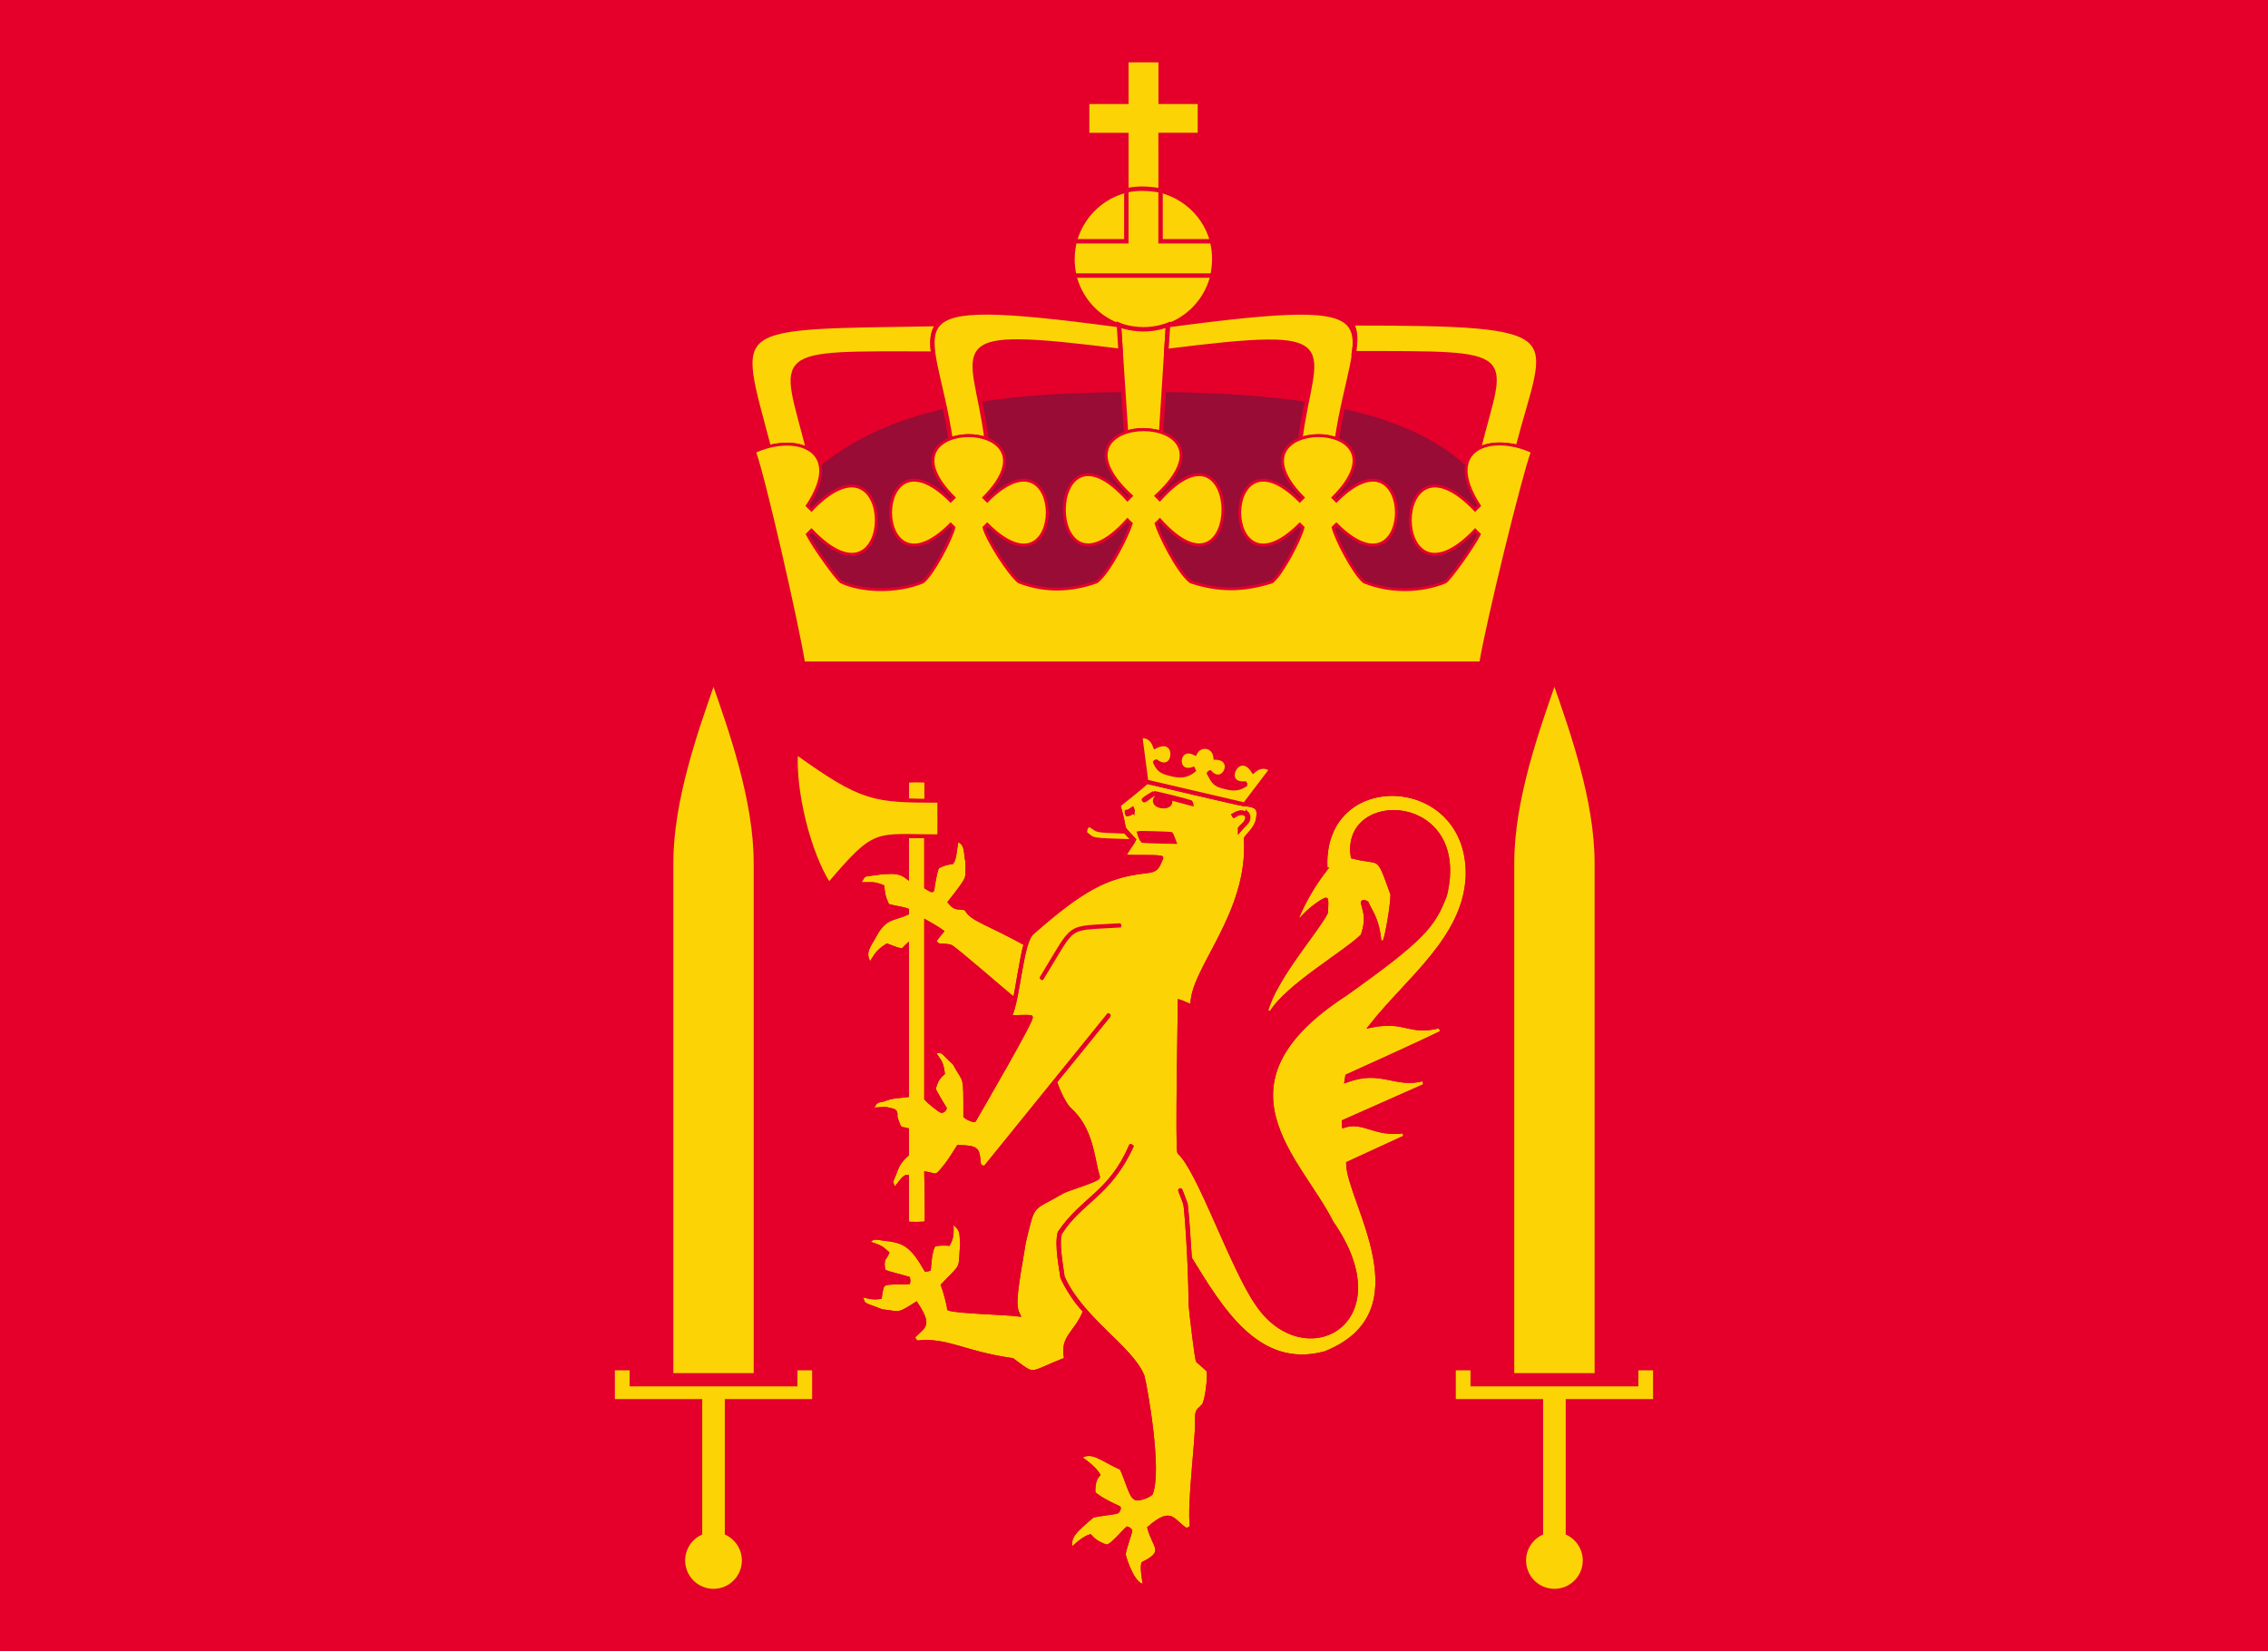<?xml version="1.0" encoding="UTF-8"?>
<svg width="500" height="364" version="1.1" viewBox="0 0 132.29 96.308" xmlns="http://www.w3.org/2000/svg">
 <defs>
  <clipPath id="u">
   <path transform="translate(-189.24 -288.14)" d="M 0,841.89 H 595.275 V 0 H 0 Z"/>
  </clipPath>
  <clipPath id="t">
   <path transform="translate(-474.55 -288.14)" d="M 0,841.89 H 595.275 V 0 H 0 Z"/>
  </clipPath>
  <clipPath id="s">
   <path transform="translate(-306.72 -699.87)" d="M 0,841.89 H 595.275 V 0 H 0 Z"/>
  </clipPath>
  <clipPath id="r">
   <path transform="translate(-324.21 -682.62)" d="M 0,841.89 H 595.275 V 0 H 0 Z"/>
  </clipPath>
  <clipPath id="k">
   <path transform="translate(-410.49 -606.1)" d="M 0,841.89 H 595.275 V 0 H 0 Z"/>
  </clipPath>
  <clipPath id="i">
   <path transform="translate(-305.25 -595.88)" d="M 0,841.89 H 595.275 V 0 H 0 Z"/>
  </clipPath>
  <clipPath id="g">
   <path transform="translate(-191.35 -606.18)" d="M 0,841.89 H 595.275 V 0 H 0 Z"/>
  </clipPath>
  <clipPath id="p">
   <path transform="translate(-229.61 -644.41)" d="M 0,841.89 H 595.275 V 0 H 0 Z"/>
  </clipPath>
  <clipPath id="e">
   <path transform="translate(-247.69 -615.3)" d="M 0,841.89 H 595.275 V 0 H 0 Z"/>
  </clipPath>
  <clipPath id="o">
   <path transform="translate(-294.99 -617.37)" d="M 0,841.89 H 595.275 V 0 H 0 Z"/>
  </clipPath>
  <clipPath id="n">
   <path transform="translate(-308.66 -645.27)" d="M 0,841.89 H 595.275 V 0 H 0 Z"/>
  </clipPath>
  <clipPath id="m">
   <path transform="translate(-293.13 -645.33)" d="M 0,841.89 H 595.275 V 0 H 0 Z"/>
  </clipPath>
  <clipPath id="l">
   <path transform="translate(-414.6 -611.81)" d="M 0,841.89 H 595.275 V 0 H 0 Z"/>
  </clipPath>
  <clipPath id="q">
   <path transform="translate(-415.36 -539.21)" d="M 0,841.89 H 595.275 V 0 H 0 Z"/>
  </clipPath>
  <clipPath id="j">
   <path transform="translate(-243.55 -466.95)" d="M 0,841.89 H 595.275 V 0 H 0 Z"/>
  </clipPath>
  <clipPath id="h">
   <path transform="translate(-298.27 -456.42)" d="M 0,841.89 H 595.275 V 0 H 0 Z"/>
  </clipPath>
  <clipPath id="f">
   <path transform="translate(-300.93 -456.17)" d="M 0,841.89 H 595.275 V 0 H 0 Z"/>
  </clipPath>
  <clipPath id="d">
   <path transform="translate(-300.93 -456.17)" d="M 0,841.89 H 595.275 V 0 H 0 Z"/>
  </clipPath>
  <clipPath id="c">
   <path transform="translate(-294.82 -433.66)" d="M 0,841.89 H 595.275 V 0 H 0 Z"/>
  </clipPath>
  <clipPath id="b">
   <path transform="translate(-302.06 -472.13)" d="M 0,841.89 H 595.275 V 0 H 0 Z"/>
  </clipPath>
  <clipPath id="a">
   <path transform="translate(-247 -457.52)" d="M 0,841.89 H 595.275 V 0 H 0 Z"/>
  </clipPath>
 </defs>
 <g transform="translate(-2.8526e-6 0)">
  <path d="m0.141 0.141h132.01v96.026h-132.01z" fill="#e4002b" stroke="#e4002b" stroke-width=".282"/>
  <path transform="matrix(.172 0 0 -.172 47.5 81.741)" d="m0 0v11.256h-6.481v-5.434h-11.865v-5e-3h-31.753v5e-3h-11.81v5.434h-6.483v-11.256h29.616v-44.706c-3.423-1.692-5.784-5.209-5.784-9.286 0-5.725 4.641-10.364 10.364-10.364 5.724 0 10.364 4.639 10.364 10.364 0 4.077-2.36 7.594-5.784 9.286v44.706zm-34.233 244.66c0.012-0.035 0.025-0.072 0.037-0.106 0.012 0.034 0.025 0.071 0.037 0.106zm14.412-62.018h-5e-3c-3e-3 21.221-8.401 44.893-14.37 61.912-5.97-17.019-14.368-40.691-14.371-61.912h-4e-3v-173.83h28.75z" clip-path="url(#u)" fill="#fcd405" stroke="#e4002b" stroke-width="1.5"/>
  <path transform="matrix(.172 0 0 -.172 96.55 81.741)" d="m0 0v11.256h-6.482v-5.434h-11.864v-5e-3h-31.754v5e-3h-11.81v5.434h-6.483v-11.256h29.618v-44.706c-3.424-1.692-5.786-5.209-5.786-9.286 0-5.725 4.641-10.364 10.366-10.364 5.722 0 10.363 4.639 10.363 10.364 0 4.077-2.361 7.594-5.783 9.286v44.706zm-34.232 244.66c0.011-0.035 0.023-0.072 0.037-0.106 0.011 0.034 0.023 0.071 0.037 0.106zm14.412-62.018h-6e-3c-2e-3 21.221-8.401 44.893-14.369 61.912-5.971-17.019-14.369-40.691-14.371-61.912h-4e-3v-173.83h28.75z" clip-path="url(#t)" fill="#fcd405" stroke="#e4002b" stroke-width="1.5"/>
  <g>
   <path transform="matrix(.172 0 0 -.172 67.697 11.115)" d="m0 0c10.596-2.762 18.264-12.037 18.264-23.29 0-13.253-10.787-23.998-24.092-23.998-13.307 0-24.094 10.745-24.094 23.998 0 11.273 7.958 20.823 18.321 23.306 0 2.482-3e-3 18.826-3e-3 18.826h-13.315v11.254h13.315v14.135h11.618v-14.135h13.318v-11.254l-13.34 4e-3c0-1.577 0.01-18.213 8e-3 -18.846" clip-path="url(#s)" fill="#fcd405" stroke="#e4002b" stroke-width="1.5"/>
   <path transform="matrix(.172 0 0 -.172 70.703 14.073)" d="m0 0c0.953-4.053 0.949-7.427 0.121-11.629l-46.872-2e-3c-0.867 3.979-0.796 7.572 0.124 11.631h17.534v17.241c3.928 0.904 7.645 0.656 11.601-0.013v-17.228z" clip-path="url(#r)" fill="#fcd405" stroke="#e4002b" stroke-width="1.5"/>
   <g fill="#980c35">
    <path transform="matrix(.172 0 0 -.172 85.536 27.2)" d="m0 0c-9.775 9.136-23.545 15.508-42.09 19.558-0.674-3.214-1.332-6.685-1.889-10.426 6.411-2.463 9.614-9.11-1.222-19.945l1.09-1.09c27.175 27.177 27.175-35.132 0-7.956-0.166-0.168-1.09-1.088-1.09-1.088 0.976-4.008 7.076-15.713 10.504-18.432 9.17-3.707 19.627-3.264 27.588 0 1.617 1.205 8.996 11.373 11.455 16.121 0 0-0.819 0.817-1.395 1.395-29.346-30.797-29.346 37.548 0 6.905l1.395 1.396c-3.705 5.728-4.879 10.226-4.346 13.562" clip-path="url(#k)"/>
    <path transform="matrix(.172 0 0 -.172 67.444 28.953)" d="m0 0 1.268-1.266c28.558 31.885 28.558-38.751 0-6.868-0.319-0.316-1.008-1.006-1.268-1.267 1.105-3.703 7.334-16.461 11.732-19.756 9.569-3.182 17.95-3.043 27.582 0 3.424 2.719 9.524 14.424 10.497 18.431-0.26 0.264-0.92 0.92-1.084 1.088-27.178-27.175-27.178 35.134 0 7.956 0 0 0.675 0.682 1.084 1.09-10.709 10.835-7.43 17.481-0.993 19.945 0.62 4.789 1.43 8.988 2.162 12.644-13.824 2.089-29.882 3.178-48.457 3.391l-0.88-13.792c-2e-3 -7e-3 -6e-3 -0.012-0.01-0.019 7.381-2.374 11.396-9.562-1.633-21.577" clip-path="url(#i)"/>
    <path transform="matrix(.172 0 0 -.172 47.862 27.186)" d="m0 0c0.622-3.362-0.547-7.902-4.37-13.642l1.396-1.396c29.346 30.642 29.346-37.702 0-6.905-0.578-0.578-1.396-1.395-1.396-1.395 2.459-4.748 9.838-14.916 11.457-16.121 6.889-3.264 18.896-3.707 27.725 0 3.423 2.719 9.525 14.424 10.501 18.432-0.265 0.263-0.923 0.92-1.089 1.088-27.176-27.176-27.176 35.133 0 7.956 0 0 0.679 0.681 1.089 1.089-10.863 10.864-7.617 17.517-1.174 19.965-0.557 3.748-1.217 7.228-1.896 10.446-16.175-3.703-30.595-9.755-42.243-19.517" clip-path="url(#g)"/>
   </g>
   <path transform="matrix(.172 0 0 -.172 54.439 20.628)" d="m0 0c-0.601 4.448-0.3 7.762 1.79 10.044-72.765-1.217-68.8 1.134-57.574-41.828 4.875 1.203 9.547 1.125 13.39-0.812-8.512 33.741-13.7 32.741 42.394 32.596" clip-path="url(#p)" fill="#fcd405" stroke="#e4002b" stroke-width="1.5"/>
   <path transform="matrix(.172 0 0 -.172 57.549 25.621)" d="m-0.807-20.019c0.411-0.408 1.09-1.089 1.09-1.089 27.174 27.177 27.174-35.132 0-7.956-0.166-0.168-0.824-0.825-1.09-1.088 0.975-4.008 8.405-15.713 11.828-18.432 8.922-3.43 17.834-3.043 26.356 0 4.4 3.295 10.626 16.053 11.733 19.756-0.258 0.262-0.949 0.951-1.267 1.267-28.564-31.882-28.564 38.753 0 6.869l1.267 1.265c-12.926 11.918-9.078 19.087-1.812 21.519l-0.915 13.883c-16.891-0.147-33.307-0.92-48.517-3.303 0.733-3.654 1.542-7.85 2.158-12.638-7e-3 -0.013-0.016-0.022-0.024-0.034 6.562-2.406 10.007-9.078-0.807-20.019z" clip-path="url(#e)" fill="#980c35"/>
   <g fill="#fcd405" stroke="#e4002b">
    <g stroke-width="1.5">
     <path transform="matrix(.172 0 0 -.172 65.681 25.267)" d="m0 0c3.787 1.494 8.056 1.068 11.897 0.107l2.336 36.608s-3.64-1.5-8.328-1.5c-5.124 0.062-8.327 1.515-8.327 1.515z" clip-path="url(#o)"/>
     <path transform="matrix(.172 0 0 -.172 68.031 20.481)" d="m0 0c62.695 7.856 49.572 2.381 45.395-30.09 3.734 1.442 8.802 1.602 12.431-0.053 6.082 41.082 24.506 49.856-57.248 38.956z" clip-path="url(#n)"/>
     <path transform="matrix(.172 0 0 -.172 65.361 20.47)" d="m0 0c-62.696 7.856-49.595 2.479-45.416-29.992-4.094 1.422-8.844 1.262-12.219-0.16-6.082 41.082-24.666 49.818 57.088 38.918z" clip-path="url(#m)"/>
     <path transform="matrix(.172 0 0 -.172 86.244 26.219)" d="m0 0c3.531 1.875 8.32 1.975 13.328 0.859 10.19 39.291 20.276 41.922-56.531 41.922 1.828-2.5 1.5-6.5 0.906-10.14 57.193 0 50.565 0.659 42.297-32.641" clip-path="url(#l)"/>
    </g>
    <path transform="matrix(.172 0 0 -.172 86.374 38.673)" d="m0 0c2.254 13.85 14.354 63.183 17.51 71.646-13.78 6.474-30.719 1.281-18.039-18.324l-1.395-1.396c-29.346 30.642-29.346-37.702 0-6.905 0.576-0.579 1.395-1.395 1.395-1.395-2.459-4.748-9.838-14.916-11.455-16.121-7.961-3.264-18.418-3.707-27.588 0-3.428 2.719-9.528 14.424-10.504 18.432 0 0 0.924 0.919 1.09 1.087 27.175-27.175 27.175 35.134 0 7.956l-1.09 1.09c28.049 28.049-37.949 28.049-10.227 0-0.408-0.408-1.084-1.09-1.084-1.09-27.177 27.178-27.177-35.131 0-7.956 0.164-0.168 0.824-0.824 1.084-1.087-0.972-4.008-7.072-15.713-10.496-18.432-9.633-3.043-18.014-3.182-27.582 0-4.398 3.295-10.627 16.053-11.732 19.756 0.259 0.261 0.949 0.951 1.267 1.267 28.559-31.882 28.559 38.753 0 6.868l-1.267 1.266c32.476 29.945-40.925 29.945-8.446 0l-1.266-1.266c-28.564 31.885-28.564-38.75 0-6.868 0.317-0.316 1.009-1.006 1.266-1.267-1.106-3.703-7.332-16.461-11.733-19.756-8.521-3.043-17.433-3.43-26.355 0-3.424 2.719-10.853 14.424-11.828 18.432 0.266 0.263 0.924 0.919 1.09 1.087 27.174-27.175 27.174 35.134 0 7.956 0 0-0.68 0.682-1.09 1.09 27.723 28.049-38.274 28.049-10.225 0-0.41-0.408-1.09-1.09-1.09-1.09-27.175 27.178-27.175-35.131 0-7.956 0.166-0.168 0.825-0.824 1.09-1.087-0.976-4.008-7.078-15.713-10.502-18.432-8.828-3.707-20.836-3.264-27.724 0-1.619 1.205-8.998 11.373-11.457 16.121 0 0 0.818 0.816 1.396 1.395 29.346-30.797 29.346 37.547 0 6.905l-1.396 1.396c12.643 18.98-3.732 24.855-17.95 18.344 3.152-8.463 14.415-57.814 16.666-71.666z" clip-path="url(#q)"/>
   </g>
  </g>
  <g transform="matrix(.487 0 0 .486 -89.975 -33.296)" stroke="#e4002b">
   <g transform="matrix(1.278 0 0 1.276 205.08 -13.109)">
    <g fill="#fcd405">
     <path transform="matrix(.353 0 0 -.353 70.901 139.3)" d="m0 0v5.31c-0.574 0.153-4.529 0.143-5.055 0v-5.212c1.539-0.061 3.212-0.087 5.055-0.098" clip-path="url(#j)" stroke-width=".987"/>
     <path transform="matrix(.353 0 0 -.353 90.203 143.01)" d="m0 0c-0.466 0.508-1.772 1.883-1.979 2.09-8.787 0.328-6.732 0.226-9.311 1.73-0.605 0.091-1.188-1.246-0.893-1.869 2.158-1.746 1.05-1.585 12.183-1.951" clip-path="url(#h)" stroke-width=".603"/>
     <path transform="matrix(.353 0 0 -.353 91.143 143.1)" d="m28.13 7.139c0.336-1.944-0.483-2.035-2.221-4.063v0.346c0.747 0.983 2.322 1.698 1.869 3.555-0.701 0.361-1.266 1.169-3.41-0.2-0.04 0.046-0.04-9e-3 -0.146 0.187 0.873 0.444 1.788 1.357 3.908 0.175m20.561-14.579c-4.475-5.607-7.064-11.595-7.58-12.988 0.223-0.227 0.46-0.416 0.871-0.618 2.323 3.078 6.79 5.879 6.871 5.488 0.142-0.538-0.031-2.826-0.031-3.406-2.182-4.572-13.534-17.316-15.94-26.323 0.201-0.186 0.922-0.441 1.319-0.441 4.254 7.173 19.671 15.97 24.317 20.612 1.327 4.282 0.852 5.566 0 8.746-0.102 0.338 0.726 0.209 1.054-8e-3 0.928-2.24 2.882-4.123 3.458-10.588 0.61 0 1.036 0 1.311 0.279 0.566 1.056 2.063 9.489 2.063 12.56-4.044 11.321-2.717 7.936-10.547 10.009-2.796 17.829 31.167 16.707 24.543-10.281-3.06-8.082-5.816-11.58-26.442-26.313-37.053-24.1-12.069-43.964-3.703-60.817 18.687-26.935-7.285-40.526-19.788-21.692-6.72 9.752-15.4 35.646-20.657 40.301-0.581 1.294 0.143 37.889 0.143 40.248 1.017-0.28 1.961-1.017 3.364-1.237-0.616 9.306 15.471 24.435 14.155 44.669 1.079 1.587 3.164 2.919 3.33 6.108 0.361 2.498-1.564 2.829-3.78 2.976-0.719 0-24.942 5.772-25.837 5.967-0.502-0.641-6.333-5.322-7.454-6.195 2.369-8.17 0.041-4.693 4.123-9.187-0.565-1.291-2.215-3.056-2.644-4.461 0.984-0.255 10.42 0.098 9.865-0.447-1.188-2.929-1.395-3.221-4.14-3.56-10.398-1.123-16.956-4.761-29.991-16.222-3.136-2.379-3.633-17.348-6.107-22.567 1.73-0.064 4.132 0.172 5.57 0 0.939 0-13.378-24.662-14.983-27.483-0.47-0.106-2.004 0.639-2.41 1.044 0 11.796 0.107 8.539-2.914 14.171-3.447 3.035-2.504 3.392-5.46 3.083 0.846-2.192 2.064-2.117 2.458-5.79-2.025-1.795-1.923-2.951-2.438-4.087 0.111-0.682 2.53-4.623 2.944-5.305-0.068-0.298-0.568-0.65-0.814-0.706-0.45 0-3.634 2.644-4.169 3.29v47.194c0.376-0.187 3.517-2.109 4.187-2.611-2.345-2.889-2.37-2.581-0.894-3.684 0.692 0 2.203-0.108 3.088-0.28 0.795-0.096 15.163-12.745 17.107-14.201 0.471 1.239 1.814 11.134 2.934 14.872-10.334 5.732-14.437 6.477-15.772 9.305-1.882 0.765-2.589-0.426-4.387 1.777 5.773 7.454 4.536 5.866 4.672 10.892-0.565 1.681 0.112 5.194-2.815 5.678-0.454-2.637-0.551-5.072-1.259-5.925-1.405-0.181-2.894-0.635-3.795-1.231-0.462-0.308-1.295-5.087-1.395-6.154-0.081-0.378-1.118 0.466-1.671 0.762v13.578c-1.929 0.021-3.591 0.056-5.056 0.065v-10.941c-2.413 1.832-4.469 1.219-6.692 1.219-5.054-0.876-4.501 0.199-6.146-3.142 3.738 0 3.809 0.321 6.313-0.656 0.254-3.043 0.877-3.885 1.367-5.063 1.605-0.465 3.785-0.717 5.158-1.209v-0.792c-3.813-1.701-5.907-0.873-8.726-6.215-1.099-2.152-3.366-4.368-1.091-7.424 1.107 1.305 1.311 3.054 4.507 5.039 4.863-1.934 3.937-1.299 5.31-0.07v-39.872c-2.311-0.34-3.561-0.103-6.26-1.158-1.552-0.415-2.102-0.026-3.178-2.632 0.975-0.032 3.442 0.344 4.212 0.114 1.133-0.46 2.43 0.055 2.178-2.016 1.09-4.009 1.418-2.986 3.048-3.5v-6.565c-2.933-2.684-2.569-3.561-4.164-7.108 0-0.539 0.513-1.901 0.78-2.162 0.668 0.197 2.382 3.471 3.384 3.335v-12.359c0.628-0.278 4.463-0.168 5.056 0 0.358 0 0 11.655 0 13.241 2.428-0.421 2.504-1.185 4.169 0.79 2.018 2.382 2.565 3.424 4.379 6.282 4.901-0.096 5.117-0.669 5.391-3.48 0.055-1.593 0.424-2.012 1.751-2.012l32.726 40.576s0.11-0.03 0.07-0.128c0 0-12.177-15.12-14.209-17.581 0.342-1.426 2.146-5.546 3.546-7.111 6.283-5.473 6.258-13.229 7.85-18.244 0.254-0.793-8.072-3.199-9.352-3.926-8.78-5.101-7.685-2.634-10.319-13.393-2.253-13.403-2.859-16.789-1.572-19.369-3.619 0.447-16.393 0.74-18.348 1.541 0 0.816-1.293 5.467-1.657 6.28 5.588 5.934 4.528 3.545 5.125 11.296-0.34 2.392 0.356 3.601-2.833 5.682 0.085-1.97 0.401-3.941-0.767-5.975-0.373 0.034-2.852 0.157-3.805-0.244-1.175-1.473-1.241-5.589-1.368-6.51-0.242-0.102-0.527-0.14-0.822-0.14-3.576 6.313-5.63 7.344-9.301 8.006-4.532 0.455-4.393 1.181-6.295-0.827 3.958-1.105 3.906-1.53 5.327-2.701-0.785-1.876-1.088-1.058-1.186-3.083 0.338-2.448-0.725-1.542 6.756-3.71 0.121-0.614 0.114-0.684 5e-3 -1.037-7.297-0.216-6.802 0.439-7.511-3.956-2.107-0.306-3.172 0.154-5.13 0.588 0.866-3.163 0.419-2.185 5.546-4.287 5.269-0.728 4.517-1.023 9.19 1.935 3.828-5.955 2.135-5.837-0.825-8.786 0.159-0.642 0.605-1.3 1.102-1.499 8.166 0.868 12.058-2.798 25.281-4.684 6.366-4.643 3.872-3.893 14.253 0.228-1.312 6.025 2.594 6.702 5.006 12.78-2.478 2.479-5.101 6.76-6.027 9.027-0.181 1.656-1.654 8.532-0.723 11.887 6.248 9.2 13.429 10.42 18.914 23.077 0.187 0 0.114 0.034 0.225-0.077-5.91-12.994-13.699-14.677-18.945-23.126-0.842-2.124 0.052-7.405 0.667-11.666 4.9-11.211 18.053-18.73 21.155-26.334 4e-3 -0.05 0.042-0.136 0.07-0.236 0.78-2.905 4.714-25.253 2.16-31.19-1.424-1.086-3.861-1.564-4.133-1.148-1.251 0.525-2.301 5.221-3.706 7.969-5.075 2.157-7.787 5.271-11.181 2.831 2.359-1.519 4.32-3.308 5.074-4.599-1.249-1.42-1.287-3.152-1.287-4.599 0-0.968 5.014-3.463 6.725-4.199 0.161-0.073-0.126-0.777-0.313-0.956-0.439-0.444-5.642-0.74-6.78-1.311-4.535-3.962-6.585-5.498-5.508-8.957 0 0 2.821 3.01 4.97 3.628 1.083-1.3 2.897-2.327 4.434-2.713 1.319 0 4.878 4.409 5.465 4.815 0 0 0.262-0.039 0.79-0.565 0-0.838-1.711-5.015-1.711-6.529 0.309-1.368 2.72-8.848 5.573-8.13-0.189 0.988-0.814 4.518-0.476 5.837 6.336 3.181 3.001 4.288 1.627 9.499 6.169 5.364 6.082 1.712 9.834-0.505 0.42 0 1.233 0.532 1.458 0.759-0.813 6.249 1.543 23.234 1.376 28.452-0.044 2.942 0.345 2.315 1.697 3.874 0.976 1.04 1.701 7.805 1.363 9.221 0 0.396-2.345 2.22-2.801 2.67-0.343 0.354-1.725 12.187-1.968 14.932-0.126 13.358-1.227 26.494-1.414 26.879-0.044 0.303-1.07 2.902-1.347 3.615-0.05 0.104 0.063 0.167 0.118 0.104 0 0 0.603-1.433 1.405-3.688 0.379-2.978 0.723-8.412 1.114-14.466 8.223-13.376 17.988-30.127 35.857-25.269 27.119 10.816 6.086 40.625 6.086 50.567l15.283 7.058s-0.227 0.898-0.446 1.461c-7.739-1.124-10.577 3.173-15.924 1.461 0 0-0.068 0.67-0.068 1.152l21.742 9.679s-0.33 1.116-0.52 1.64c-7.546-2.089-11.099 3.071-20.481-0.403l0.188 1.225s18.949 8.562 25.188 11.662c0 0-0.204 1.212-0.603 1.608-8.254-2.131-8.947 1.999-18.232 0.129 9.76 12.442 24.939 23.411 25.615 39.849 0.753 28.16-39.317 29.567-37.682 1.868" clip-path="url(#f)"/>
    </g>
    <g>
     <path transform="matrix(.353 0 0 -.353 91.143 143.1)" d="m3.075 12.927c2.026-0.392 8.4-1.971 9.757-2.452 0.3-0.402 0.199-0.301 0.236-0.536l-9.875 2.642c-0.726-0.331-2.384-1.726-2.584-1.726-0.196 0-0.259 0.031-0.259 0.283 0.214 0.252 2.343 1.594 2.725 1.789zm-5.473-5.009c-0.404-0.403-1.117-0.808-1.582-0.808-0.095 0.185-0.217 0.379-0.192 0.765 0.526 0.065 1.118 0.47 1.591 0.8 0.167-0.354 0.206-0.603 0.183-0.757zm30.528-0.779c0.336-1.944-0.483-2.035-2.221-4.063v0.346c0.747 0.983 2.322 1.698 1.869 3.555-0.701 0.361-1.266 1.169-3.41-0.2-0.04 0.046-0.04-9e-3 -0.146 0.187 0.873 0.444 1.788 1.357 3.908 0.175zm20.561-14.579c-4.475-5.607-7.064-11.595-7.58-12.988 0.223-0.227 0.46-0.416 0.871-0.618 2.323 3.078 6.79 5.879 6.871 5.488 0.142-0.538-0.031-2.826-0.031-3.406-2.182-4.572-13.534-17.316-15.94-26.323 0.201-0.186 0.922-0.441 1.319-0.441 4.254 7.173 19.671 15.97 24.317 20.612 1.327 4.282 0.852 5.566 0 8.746-0.102 0.338 0.726 0.209 1.054-8e-3 0.928-2.24 2.882-4.123 3.458-10.588 0.61 0 1.036 0 1.311 0.279 0.566 1.056 2.063 9.489 2.063 12.56-4.044 11.321-2.717 7.936-10.547 10.009-2.796 17.829 31.167 16.707 24.543-10.281-3.06-8.082-5.816-11.58-26.442-26.313-37.053-24.1-12.069-43.964-3.703-60.817 18.687-26.935-7.285-40.526-19.788-21.692-6.72 9.752-15.4 35.646-20.657 40.301-0.581 1.294 0.143 37.889 0.143 40.248 1.017-0.28 1.961-1.017 3.364-1.237-0.616 9.306 15.471 24.435 14.155 44.669 1.079 1.587 3.164 2.919 3.33 6.108 0.361 2.498-1.564 2.829-3.78 2.976-0.719 0-24.942 5.772-25.837 5.967-0.502-0.641-6.333-5.322-7.454-6.195 2.369-8.17 0.041-4.693 4.123-9.187-0.565-1.291-2.215-3.056-2.644-4.461 0.984-0.255 10.42 0.098 9.865-0.447-1.188-2.929-1.395-3.221-4.14-3.56-10.398-1.123-16.956-4.761-29.991-16.222-3.136-2.379-3.633-17.348-6.107-22.567 1.73-0.064 4.132 0.172 5.57 0 0.939 0-13.378-24.662-14.983-27.483-0.47-0.106-2.004 0.639-2.41 1.044 0 11.796 0.107 8.539-2.914 14.171-3.447 3.035-2.504 3.392-5.46 3.083 0.846-2.192 2.064-2.117 2.458-5.79-2.025-1.795-1.923-2.951-2.438-4.087 0.111-0.682 2.53-4.623 2.944-5.305-0.068-0.298-0.568-0.65-0.814-0.706-0.45 0-3.634 2.644-4.169 3.29v47.194c0.376-0.187 3.517-2.109 4.187-2.611-2.345-2.889-2.37-2.581-0.894-3.684 0.692 0 2.203-0.108 3.088-0.28 0.795-0.096 15.163-12.745 17.107-14.201 0.471 1.239 1.814 11.134 2.934 14.872-10.334 5.732-14.437 6.477-15.772 9.305-1.882 0.765-2.589-0.426-4.387 1.777 5.773 7.454 4.536 5.866 4.672 10.892-0.565 1.681 0.112 5.194-2.815 5.678-0.454-2.637-0.551-5.072-1.259-5.925-1.405-0.181-2.894-0.635-3.795-1.231-0.462-0.308-1.295-5.087-1.395-6.154-0.081-0.378-1.118 0.466-1.671 0.762v13.578c-1.929 0.021-3.591 0.056-5.056 0.065v-10.941c-2.413 1.832-4.469 1.219-6.692 1.219-5.054-0.876-4.501 0.199-6.146-3.142 3.738 0 3.809 0.321 6.313-0.656 0.254-3.043 0.877-3.885 1.367-5.063 1.605-0.465 3.785-0.717 5.158-1.209v-0.792c-3.813-1.701-5.907-0.873-8.726-6.215-1.099-2.152-3.366-4.368-1.091-7.424 1.107 1.305 1.311 3.054 4.507 5.039 4.863-1.934 3.937-1.299 5.31-0.07v-39.872c-2.311-0.34-3.561-0.103-6.26-1.158-1.552-0.415-2.102-0.026-3.178-2.632 0.975-0.032 3.442 0.344 4.212 0.114 1.133-0.46 2.43 0.055 2.178-2.016 1.09-4.009 1.418-2.986 3.048-3.5v-6.565c-2.933-2.684-2.569-3.561-4.164-7.108 0-0.539 0.513-1.901 0.78-2.162 0.668 0.197 2.382 3.471 3.384 3.335v-12.359c0.628-0.278 4.463-0.168 5.056 0 0.358 0 0 11.655 0 13.241 2.428-0.421 2.504-1.185 4.169 0.79 2.018 2.382 2.565 3.424 4.379 6.282 4.901-0.096 5.117-0.669 5.391-3.48 0.055-1.593 0.424-2.012 1.751-2.012l32.726 40.576s0.11-0.03 0.07-0.128c0 0-12.177-15.12-14.209-17.581 0.342-1.426 2.146-5.546 3.546-7.111 6.283-5.473 6.258-13.229 7.85-18.244 0.254-0.793-8.072-3.199-9.352-3.926-8.78-5.101-7.685-2.634-10.319-13.393-2.253-13.403-2.859-16.789-1.572-19.369-3.619 0.447-16.393 0.74-18.348 1.541 0 0.816-1.293 5.467-1.657 6.28 5.588 5.934 4.528 3.545 5.125 11.296-0.34 2.392 0.356 3.601-2.833 5.682 0.085-1.97 0.401-3.941-0.767-5.975-0.373 0.034-2.852 0.157-3.805-0.244-1.175-1.473-1.241-5.589-1.368-6.51-0.242-0.102-0.527-0.14-0.822-0.14-3.576 6.313-5.63 7.344-9.301 8.006-4.532 0.455-4.393 1.181-6.295-0.827 3.958-1.105 3.906-1.53 5.327-2.701-0.785-1.876-1.088-1.058-1.186-3.083 0.338-2.448-0.725-1.542 6.756-3.71 0.121-0.614 0.114-0.684 5e-3 -1.037-7.297-0.216-6.802 0.439-7.511-3.956-2.107-0.306-3.172 0.154-5.13 0.588 0.866-3.163 0.419-2.185 5.546-4.287 5.269-0.728 4.517-1.023 9.19 1.935 3.828-5.955 2.135-5.837-0.825-8.786 0.159-0.642 0.605-1.3 1.102-1.499 8.166 0.868 12.058-2.798 25.281-4.684 6.366-4.643 3.872-3.893 14.253 0.228-1.312 6.025 2.594 6.702 5.006 12.78-2.478 2.479-5.101 6.76-6.027 9.027-0.181 1.656-1.654 8.532-0.723 11.887 6.248 9.2 13.429 10.42 18.914 23.077 0.187 0 0.114 0.034 0.225-0.077-5.91-12.994-13.699-14.677-18.945-23.126-0.842-2.124 0.052-7.405 0.667-11.666 4.9-11.211 18.053-18.73 21.155-26.334 4e-3 -0.05 0.042-0.136 0.07-0.236 0.78-2.905 4.714-25.253 2.16-31.19-1.424-1.086-3.861-1.564-4.133-1.148-1.251 0.525-2.301 5.221-3.706 7.969-5.075 2.157-7.787 5.271-11.181 2.831 2.359-1.519 4.32-3.308 5.074-4.599-1.249-1.42-1.287-3.152-1.287-4.599 0-0.968 5.014-3.463 6.725-4.199 0.161-0.073-0.126-0.777-0.313-0.956-0.439-0.444-5.642-0.74-6.78-1.311-4.535-3.962-6.585-5.498-5.508-8.957 0 0 2.821 3.01 4.97 3.628 1.083-1.3 2.897-2.327 4.434-2.713 1.319 0 4.878 4.409 5.465 4.815 0 0 0.262-0.039 0.79-0.565 0-0.838-1.711-5.015-1.711-6.529 0.309-1.368 2.72-8.848 5.573-8.13-0.189 0.988-0.814 4.518-0.476 5.837 6.336 3.181 3.001 4.288 1.627 9.499 6.169 5.364 6.082 1.712 9.834-0.505 0.42 0 1.233 0.532 1.458 0.759-0.813 6.249 1.543 23.234 1.376 28.452-0.044 2.942 0.345 2.315 1.697 3.874 0.976 1.04 1.701 7.805 1.363 9.221 0 0.396-2.345 2.22-2.801 2.67-0.343 0.354-1.725 12.187-1.968 14.932-0.126 13.358-1.227 26.494-1.414 26.879-0.044 0.303-1.07 2.902-1.347 3.615-0.05 0.104 0.063 0.167 0.118 0.104 0 0 0.603-1.433 1.405-3.688 0.379-2.978 0.723-8.412 1.114-14.466 8.223-13.376 17.988-30.127 35.857-25.269 27.119 10.816 6.086 40.625 6.086 50.567l15.283 7.058s-0.227 0.898-0.446 1.461c-7.739-1.124-10.577 3.173-15.924 1.461 0 0-0.068 0.67-0.068 1.152l21.742 9.679s-0.33 1.116-0.52 1.64c-7.546-2.089-11.099 3.071-20.481-0.403l0.188 1.225s18.949 8.562 25.188 11.662c0 0-0.204 1.212-0.603 1.608-8.254-2.131-8.947 1.999-18.232 0.129 9.76 12.442 24.939 23.411 25.615 39.849 0.753 28.16-39.317 29.567-37.682 1.868z" clip-path="url(#d)" fill="none" stroke-width=".988"/>
     <g stroke-width=".987">
      <path transform="matrix(.353 0 0 -.353 88.988 151.04)" d="m0 0c-14.64-0.951-11.35 0.843-20.502-13.996-0.118 0-0.05 0.073-0.092 0.152 9.118 14.929 6.035 13.042 20.673 13.986 0.037-0.033-0.056-0.117-0.079-0.142z" clip-path="url(#c)" fill="none"/>
      <path transform="matrix(.353 0 0 -.353 91.54 137.47)" d="m0 0c-0.074 0.499-1.353 10.241-1.571 11.981 2.889 0.323 3.645-2.26 3.84-2.78 6.477 3.443 5.639-7.703 0.28-3.803-0.2-0.055-0.298-0.157-0.314-0.318 1.113-2.24 1.651-2.559 4.836-3.319 2.529-0.581 4.081-0.02 5.553 1.18-0.077 0.199-0.199 0.44-0.199 0.44-5.194-1.802-4.395 6.679 0.483 4.039 1.213 2.681 5.134 2.281 5.372-1.14 5.677-0.06 2.191-7.78-1.415-3.8-0.159-0.06-0.298-0.141-0.376-0.298 1.271-2.301 1.514-3.103 4.382-3.725 2.904-0.818 4.142-0.157 5.449 0.645 0.046 0.116 0 0.318-0.109 0.437-6.616-0.659-1.739 9.34 2.144 3.119 1.992 1.804 3.666 1.241 4.705 0.5-0.96-1.279-6.333-8.38-7.009-9.259-5.523 1.295-20.336 4.739-26.051 6.101" clip-path="url(#b)" fill="#fcd405"/>
      <path transform="matrix(.353 0 0 -.353 72.118 142.62)" d="m-29.273-12.827c-5.308 8.225-9.402 24.818-8.713 35.109 17.564-12.603 20.353-12.867 37.986-12.867 0-2.683 0.042-7.565 0-9.415-17.22-0.08-16.469 2.206-29.273-12.827z" clip-path="url(#a)" fill="#fcd405"/>
     </g>
    </g>
   </g>
   <path d="m324.6 164.13c0.236 0.146 0.373 0.477 0.348 0.675-0.051 0.375-0.496 0.572-1.049 0.5-0.555-0.076-0.885-0.373-0.834-0.743 0.031-0.253 0.307-0.537 0.622-0.604z" fill="#e4002b" stroke-width=".445"/>
   <path d="m321.58 169.44c-0.104-0.082-0.333-0.628-0.427-0.963 0.168-0.045 3.466 0.067 3.861 0.109 0.059 3e-3 0.423 0.99 0.423 0.99s-3.525-0.058-3.856-0.136z" fill="#e4002b" stroke-width=".445"/>
  </g>
 </g>
</svg>
